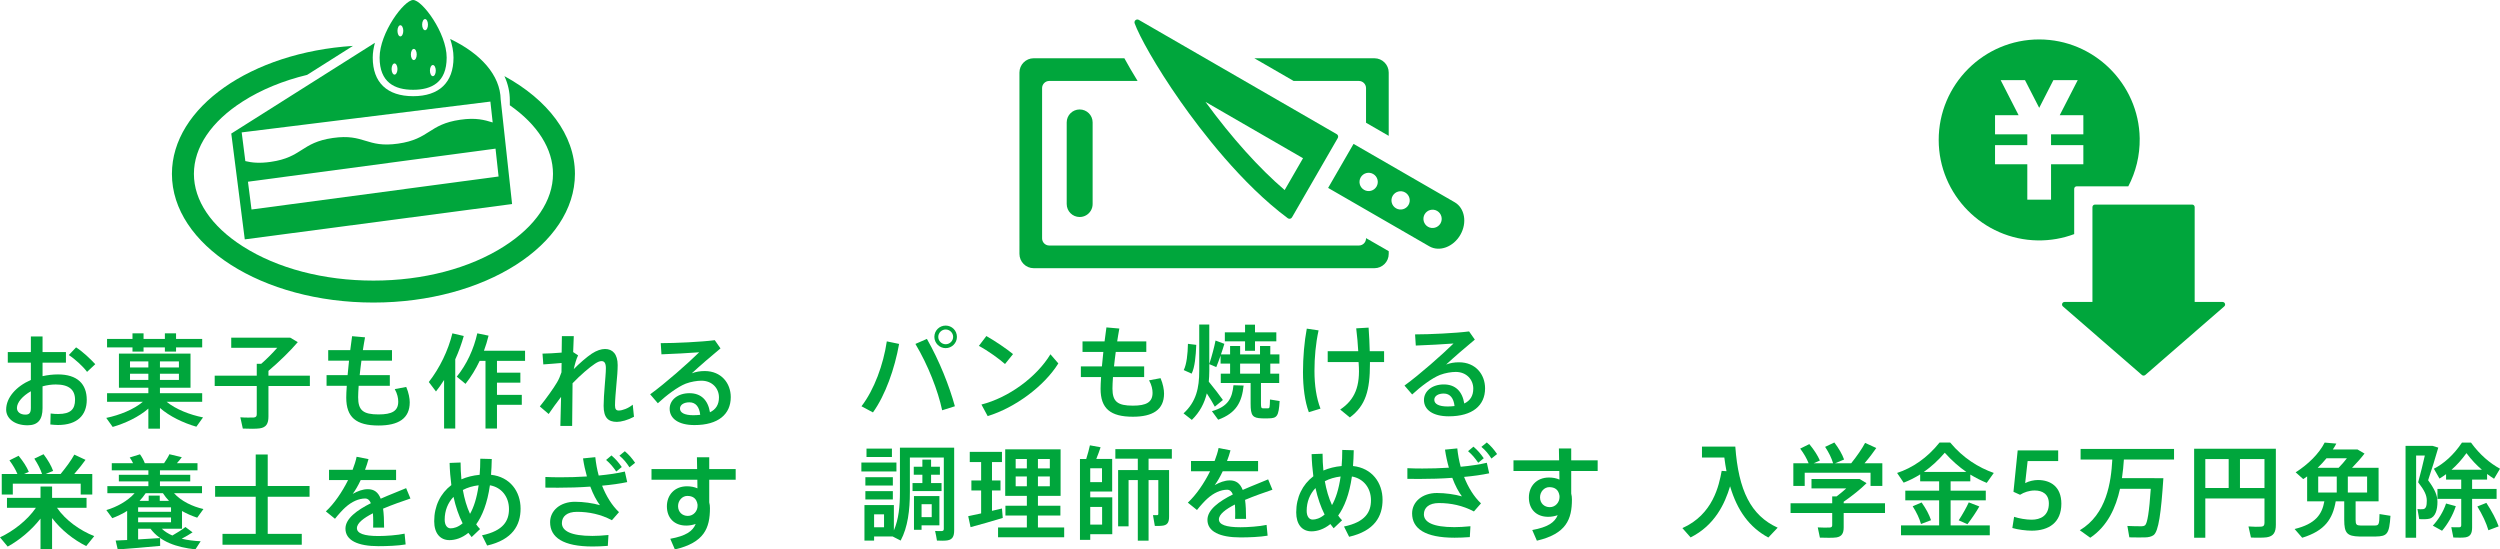 <?xml version="1.0" encoding="utf-8"?>
<!-- Generator: Adobe Illustrator 15.0.2, SVG Export Plug-In  -->
<!DOCTYPE svg PUBLIC "-//W3C//DTD SVG 1.1//EN" "http://www.w3.org/Graphics/SVG/1.1/DTD/svg11.dtd">
<svg version="1.1"
	 xmlns="http://www.w3.org/2000/svg" xmlns:xlink="http://www.w3.org/1999/xlink" xmlns:a="http://ns.adobe.com/AdobeSVGViewerExtensions/3.0/"
	 x="0px" y="0px" width="364px" height="80px" viewBox="0 0 364 80" enable-background="new 0 0 364 80" xml:space="preserve">
<defs>
</defs>
<path fill="#00A63C" d="M73.443,11.082c0.521,1.129,0.788,2.314,0.788,3.523v0.721c4.062,2.837,6.285,6.362,6.285,9.992
	c0,3.875-2.533,7.622-7.12,10.549c-5.032,3.214-11.789,4.988-19.023,4.988c-7.234,0-13.991-1.773-19.026-4.988
	c-4.592-2.927-7.114-6.674-7.114-10.549c0-3.874,2.522-7.619,7.114-10.55c2.695-1.72,5.883-3.026,9.368-3.865l6.673-4.221
	c-14.802,0.954-26.356,8.934-26.356,18.636c0,10.347,13.138,18.734,29.341,18.734c16.203,0,29.338-8.387,29.338-18.734
	C83.711,19.621,79.727,14.518,73.443,11.082z"/>
<path fill="#00A63C" d="M36.62,30.504l-0.517-4.045l36.046-4.816l0.443,4.056L36.62,30.504z M35.19,19.276l36.21-4.485l0.334,3.037
	c-1.205-0.365-2.423-0.724-4.711-0.395c-4.644,0.665-4.412,2.813-9.053,3.479c-4.636,0.664-4.871-1.488-9.509-0.823
	c-4.641,0.665-4.412,2.815-9.047,3.48c-1.662,0.239-2.76,0.112-3.694-0.112L35.19,19.276 M72.9,14.489
	c-0.065-3.54-2.906-6.702-7.354-8.815c0.287,0.854,0.485,1.79,0.485,2.713c0,3.624-2.09,5.618-5.875,5.618
	c-3.796,0-5.886-1.994-5.886-5.618c0-0.727,0.13-1.458,0.318-2.155L33.677,19.447v0.002l-0.031,0.02l0.031-0.002l1.962,15.386
	l38.92-5.145L72.9,14.489"/>
<path fill="#00A63C" d="M63.026,11.092c-0.237,0-0.428-0.359-0.428-0.81c0-0.449,0.19-0.815,0.428-0.815
	c0.235,0,0.425,0.366,0.425,0.815C63.451,10.733,63.261,11.092,63.026,11.092z M61.891,4.402c-0.238,0-0.428-0.365-0.428-0.814
	s0.19-0.813,0.428-0.813c0.234,0,0.422,0.364,0.422,0.813S62.125,4.402,61.891,4.402 M60.25,8.746c-0.237,0-0.428-0.365-0.428-0.814
	c0-0.451,0.19-0.813,0.428-0.813s0.425,0.361,0.425,0.813C60.675,8.38,60.487,8.746,60.25,8.746 M58.296,5.303
	c-0.237,0-0.425-0.364-0.425-0.815c0-0.449,0.188-0.815,0.425-0.815c0.232,0,0.423,0.367,0.423,0.815
	C58.719,4.939,58.528,5.303,58.296,5.303 M57.443,10.864c-0.235,0-0.428-0.363-0.428-0.812s0.193-0.818,0.428-0.818
	c0.232,0,0.428,0.369,0.428,0.818S57.675,10.864,57.443,10.864 M60.153,0c-1.317,0-4.883,4.779-4.883,8.388
	c0,3.609,2.184,4.686,4.883,4.686c2.695,0,4.881-1.076,4.881-4.686C65.035,4.779,61.468,0,60.153,0"/>
<path fill="#00A63C" d="M13.871,53.026l-1.195,1.119c-0.568-0.777-1.732-1.85-2.658-2.45l1.059-1.119
	C12.079,51.216,13.213,52.312,13.871,53.026z M2.465,59.399c0,0.537,0.433,0.971,1.239,0.971c0.595,0,0.79-0.284,0.79-0.986v-2.418
	C3.284,57.654,2.465,58.594,2.465,59.399 M4.495,51.263v-2.27h1.701v2.27H9.6v1.539H6.196v1.967
	c0.717-0.161,1.477-0.253,2.251-0.253c2.794,0,4.185,1.375,4.185,3.702c0,2.212-1.359,3.662-4.185,3.662
	c-0.311,0-0.728-0.033-1.117-0.075l0.044-1.6c0.417,0.061,0.793,0.073,1.106,0.073c1.805,0,2.447-0.699,2.447-2.071
	c0-1.45-0.866-2.228-2.807-2.228c-0.655,0-1.313,0.104-1.925,0.271v3.177c0,1.657-0.657,2.494-2.178,2.494
	c-1.957,0-3.12-1.033-3.12-2.285c0-1.748,1.463-3.386,3.597-4.314v-2.521h-3.36v-1.539H4.495"/>
<path fill="#00A63C" d="M26.051,55.322v-0.908h-2.763v0.908H26.051z M26.051,53.501v-0.877h-2.763v0.877H26.051 M18.929,55.322
	h2.671v-0.908h-2.671V55.322 M18.929,53.501h2.671v-0.877h-2.671V53.501 M19.29,49.353v-0.824h1.612v0.824h3.104v-0.824h1.628v0.824
	h3.806v1.224h-3.806v0.613h-1.628v-0.613h-3.104v0.613H19.29v-0.613h-3.702v-1.224H19.29 M29.56,60.774
	c-0.373,0.506-0.673,0.924-0.97,1.356c-1.897-0.551-3.882-1.492-5.301-2.731v3.019h-1.688V59.49
	c-1.401,1.224-3.342,2.132-5.194,2.672l-0.939-1.314c1.941-0.402,4.002-1.224,5.33-2.346h-5.21V57.25h6.013v-0.791h-4.284v-4.972
	h10.422v4.972h-4.451v0.791h6.151v1.252h-5.181C25.603,59.595,27.648,60.398,29.56,60.774"/>
<path fill="#00A63C" d="M37.384,54.695v-1.729h0.655c0.806-0.701,1.644-1.552,2.33-2.329h-6.702V49.16h7.777h0.461h0.345
	l1.106,0.654c-1.106,1.302-2.718,2.867-4.271,4.183v0.698h6.031v1.509h-6.031v4.435c0,1.03-0.313,1.597-1.271,1.732
	c-0.478,0.073-1.641,0.073-2.463,0.028c-0.12-0.613-0.237-1.135-0.36-1.641c0.673,0.058,1.659,0.047,1.959,0.031
	c0.326-0.031,0.433-0.183,0.433-0.48v-4.105h-6.123v-1.509H37.384z"/>
<path fill="#00A63C" d="M50.61,54.623c0.058-0.674,0.133-1.373,0.209-2.105h-3.032v-1.539h3.209c0.091-0.699,0.18-1.388,0.269-2.03
	l1.884,0.165c-0.12,0.612-0.211,1.236-0.316,1.865h4.242v1.539h-4.451c-0.104,0.732-0.177,1.447-0.253,2.105h4.388v1.552h-4.537
	c-0.044,0.673-0.076,1.239-0.076,1.672c0,1.91,0.744,2.494,2.972,2.494c1.957,0,2.867-0.493,2.867-1.867
	c0-0.493-0.12-1.122-0.508-1.821l1.672-0.313c0.357,0.838,0.509,1.675,0.509,2.238c0,2.358-1.646,3.376-4.539,3.376
	c-3.269,0-4.704-1.197-4.704-4.059c0-0.434,0.028-1.033,0.076-1.72h-2.943v-1.552H50.61z"/>
<path fill="#00A63C" d="M75.973,57.49v1.447H72.36v3.462h-1.672v-9.854h-0.851c-0.566,1.195-1.252,2.332-2.059,3.345l-1.271-1.046
	c1.464-1.806,2.479-4.028,2.987-6.311l1.641,0.339c-0.18,0.733-0.402,1.479-0.671,2.196h5.985v1.477H72.36v1.72h3.405v1.447H72.36
	v1.777H75.973z M66.284,62.399h-1.625v-7.077c-0.36,0.584-0.762,1.137-1.182,1.675l-1.043-1.375c1.597-2.046,2.82-4.581,3.433-7.088
	l1.657,0.386c-0.313,1.119-0.73,2.27-1.239,3.392V62.399"/>
<path fill="#00A63C" d="M84.17,51.742c-0.253,0.491-0.493,1.357-0.626,1.999c0.759-0.788,1.907-1.779,2.627-2.254
	c0.715-0.465,1.372-0.674,1.925-0.674c1.104,0,1.837,0.749,1.837,2.346c0,0.746-0.076,1.748-0.18,2.775
	c-0.104,1.183-0.209,2.361-0.209,3.092c0,0.566,0.18,0.746,0.553,0.746c0.506,0,1.359-0.298,2.03-0.851l0.18,1.761
	c-0.91,0.493-1.881,0.744-2.494,0.744c-1.268,0-1.925-0.624-1.925-2.338c0-0.824,0.073-1.811,0.164-2.958
	c0.06-0.851,0.165-1.837,0.165-2.525c0-0.73-0.225-1.028-0.629-1.028c-0.297,0-0.582,0.133-0.97,0.387
	c-0.775,0.509-2.09,1.628-3.253,2.838c-0.031,2.45-0.06,4.853-0.06,6.212h-1.716c0.029-1.03,0.076-2.555,0.104-4.227
	c-0.626,0.807-1.299,1.745-1.808,2.491L78.6,59.178c0.853-1.046,2.032-2.689,2.507-3.509c0.24-0.404,0.464-0.916,0.644-1.464
	l0.016-1.356c-0.733,0.058-1.824,0.162-2.661,0.209l-0.118-1.57c0.658,0,1.821-0.073,2.789-0.149
	c0.018-0.941,0.034-1.764,0.034-2.402h1.732c-0.031,0.61-0.06,1.403-0.091,2.327L84.17,51.742z"/>
<path fill="#00A63C" d="M100.384,58.577c-0.837,0-1.377,0.374-1.377,0.913c0,0.58,0.616,0.966,1.943,0.966
	c0.357,0,0.702-0.026,1-0.058C101.832,59.279,101.323,58.577,100.384,58.577z M104.07,49.53l0.835,1.195
	c-1.252,1.032-3.104,2.629-4.179,3.628c0.597-0.224,1.195-0.328,1.881-0.328c2.418,0,3.793,1.776,3.793,3.793
	c0,2.507-1.836,4.072-5.285,4.072c-2.333,0-3.613-0.952-3.613-2.374c0-1.28,1.179-2.267,2.883-2.267c1.716,0,2.7,1.03,2.984,2.778
	c0.851-0.404,1.312-1.106,1.312-2.165c0-1.315-0.983-2.432-2.554-2.432c-0.624,0-1.534,0.146-2.28,0.428
	c-1.182,0.464-2.807,1.69-4.064,2.854l-1.119-1.299c2.241-1.628,5.481-4.492,7.138-6.12c-1.299,0.104-3.866,0.24-5.494,0.297
	l-0.104-1.627C98.323,49.964,102.126,49.786,104.07,49.53"/>
<path fill="#00A63C" d="M2.536,69.013c-0.266-0.642-0.655-1.299-1.161-1.985l1.328-0.67c0.686,0.834,1.179,1.594,1.492,2.343
	c-0.013,0.013-0.029,0.013-0.702,0.313h2.629c-0.224-0.699-0.613-1.448-1.122-2.238l1.343-0.642
	c0.658,0.879,1.122,1.672,1.391,2.432l-1.106,0.448h2.194c0.806-0.971,1.583-2.045,2.001-2.822l1.628,0.762
	c-0.433,0.612-1.015,1.346-1.644,2.061h2.63v2.984H11.75v-1.581H1.865v1.581h-1.61v-2.984H2.536z M13.72,78.061l-1.167,1.447
	c-1.818-0.91-3.639-2.329-4.97-4.077v4.57H5.898v-4.495c-1.315,1.688-3.06,3.136-4.777,4.078L0,78.237
	c1.941-0.907,3.973-2.479,5.225-4.297h-4.21v-1.447h4.884v-1.659h1.685v1.659h5.017v1.447H8.301
	C9.569,75.774,11.646,77.235,13.72,78.061"/>
<path fill="#00A63C" d="M21.647,72.924v-0.76h1.612v0.76h1.344c-0.329-0.342-0.626-0.718-0.882-1.119h-2.507
	c-0.269,0.401-0.566,0.777-0.895,1.119H21.647z M20.111,75.342v0.702h4.79v-0.702H20.111 M24.901,74.52v-0.657h-4.79v0.657H24.901
	 M18.512,78.626v-4.239c-0.686,0.434-1.432,0.777-2.163,1.06l-0.866-1.18c1.508-0.445,3.104-1.314,4.12-2.462h-3.971v-1.028h5.972
	v-0.688h-4.299v-0.955h4.299v-0.657h-5.33v-1.033h3.104c-0.133-0.282-0.297-0.563-0.493-0.835l1.495-0.462
	c0.313,0.434,0.566,0.911,0.702,1.297h2.805c0.315-0.459,0.613-0.939,0.777-1.31l1.805,0.433c-0.193,0.267-0.446,0.582-0.715,0.877
	h3v1.033h-5.465v0.657h4.409v0.955h-4.409v0.688h6.123v1.028h-4.078c1.03,1.147,2.658,1.94,4.286,2.311l-0.911,1.258
	c-0.762-0.256-1.508-0.568-2.209-0.971v2.583h-2.943c0.433,0.401,0.942,0.73,1.54,0.983c0.746-0.433,1.477-0.879,1.896-1.236
	l1.043,0.774c-0.402,0.282-0.971,0.601-1.581,0.929c0.835,0.206,1.777,0.323,2.76,0.371l-0.762,1.179
	c-2.776-0.297-5.134-1.119-6.538-3h-1.805v1.552c1.147-0.06,2.298-0.133,3.193-0.195l0.016,1.138
	c-1.792,0.177-4.583,0.401-6.18,0.521l-0.3-1.299C17.289,78.687,17.87,78.655,18.512,78.626"/>
<polygon fill="#00A63C" points="37.232,77.731 37.232,72.326 31.321,72.326 31.321,70.761 37.232,70.761 37.232,66.175 
	38.98,66.175 38.98,70.761 45.072,70.761 45.072,72.326 38.98,72.326 38.98,77.731 43.937,77.731 43.937,79.313 32.396,79.313 
	32.396,77.731 "/>
<path fill="#00A63C" d="M59.762,72.582c-1.179,0.401-2.643,0.907-3.986,1.477c0.104,0.746,0.149,1.672,0.149,2.76h-1.597
	c0.013-0.267,0.013-0.506,0.013-0.743c0-0.509-0.013-0.958-0.044-1.344c-1.344,0.686-2.33,1.43-2.33,2.165
	c0,0.759,1.017,1.148,3.136,1.148c1.075,0,2.791-0.12,3.806-0.345l0.151,1.57c-1.075,0.193-2.747,0.253-3.942,0.253
	c-3.032,0-4.821-0.853-4.821-2.554c0-1.477,1.686-2.688,3.702-3.704c-0.196-0.476-0.478-0.684-0.806-0.684
	c-0.958,0-1.972,0.448-2.912,1.296c-0.344,0.301-1.046,1.063-1.508,1.657l-1.328-1.075c1.208-1.116,2.372-2.82,3.238-4.565h-2.778
	v-1.492h3.436c0.253-0.66,0.462-1.299,0.582-1.896l1.732,0.342c-0.148,0.537-0.313,1.059-0.506,1.555h4.521v1.492h-5.15
	c-0.389,0.835-0.806,1.537-1.164,2.014c0.718-0.401,1.464-0.684,2.194-0.684c0.91,0,1.508,0.431,1.881,1.386
	c1.343-0.598,2.703-1.104,3.702-1.536L59.762,72.582z"/>
<path fill="#00A63C" d="M68.434,74.82c0.538-0.939,0.986-2.27,1.255-4.164c-0.85,0.104-1.628,0.329-2.298,0.687
	C67.615,72.613,67.957,73.789,68.434,74.82z M66.031,72.342c-0.822,0.866-1.284,2.001-1.284,3.315c0,0.791,0.344,1.268,0.866,1.268
	c0.446,0,1.09-0.164,1.745-0.732C66.793,75.075,66.344,73.776,66.031,72.342 M67.062,67.341c0,0.821,0.044,1.644,0.12,2.449
	c0.791-0.344,1.685-0.568,2.656-0.66c0.06-0.717,0.091-1.489,0.091-2.343l1.672,0.045c-0.016,0.821-0.047,1.581-0.107,2.298
	c2.778,0.301,4.302,2.437,4.302,4.929c0,2.405-1.166,4.523-4.868,5.374l-0.746-1.492c3.149-0.658,3.926-2.15,3.926-3.822
	c0-1.776-1.075-3.164-2.776-3.462c-0.375,2.641-1.122,4.464-2.001,5.688c0.178,0.253,0.357,0.478,0.566,0.686l-1.224,1.166
	c-0.165-0.195-0.332-0.404-0.478-0.615c-0.955,0.777-1.941,1.06-2.75,1.06c-1.372,0-2.226-1.013-2.226-2.758
	c0-2.21,0.913-4.046,2.497-5.257c-0.136-1.027-0.225-2.118-0.253-3.225L67.062,67.341"/>
<path fill="#00A63C" d="M90.977,65.699c0.628,0.535,1.017,1.002,1.495,1.686l-0.822,0.657c-0.433-0.673-0.837-1.179-1.463-1.703
	L90.977,65.699z M89.033,66.311c0.631,0.553,1.02,1.001,1.498,1.688l-0.806,0.657c-0.449-0.657-0.866-1.166-1.479-1.688
	L89.033,66.311 M79.406,69.446c0.645,0.031,1.359,0.047,2.181,0.047c1.208,0,2.538-0.034,3.866-0.12
	c-0.237-0.838-0.433-1.72-0.566-2.63l1.79-0.18c0.091,0.897,0.255,1.792,0.493,2.674c1.422-0.136,2.747-0.329,3.807-0.582
	l0.344,1.537c-1.046,0.224-2.314,0.401-3.658,0.521c0.598,1.511,1.419,2.867,2.463,3.854l-1.031,1.176
	c-1.625-0.863-3.342-1.221-5.089-1.221c-1.448,0-2.194,0.668-2.194,1.644c0,1.132,1.313,1.862,4.433,1.862
	c0.657,0,1.479-0.044,2.348-0.133l-0.094,1.581c-0.791,0.063-1.581,0.092-2.223,0.092c-4.271,0-6.18-1.315-6.18-3.54
	c0-1.686,1.477-2.972,3.613-2.972c1.252,0,2.596,0.198,3.642,0.495c-0.493-0.657-0.989-1.583-1.403-2.702
	c-1.597,0.12-3.24,0.161-4.717,0.161c-0.642,0-1.271,0-1.824-0.013V69.446"/>
<path fill="#00A63C" d="M100.068,72.206c-0.702,0-1.343,0.645-1.343,1.481c0,0.877,0.628,1.43,1.419,1.43
	c0.851,0,1.419-0.73,1.419-1.445v-0.198C101.427,72.551,100.861,72.206,100.068,72.206z M101.503,68.295
	c0-0.623-0.016-1.223-0.031-1.719h1.792v1.719h3.851v1.556h-3.851v3.295c0.079,0.271,0.104,0.553,0.104,0.837
	c0,2.914-0.822,5.017-5.105,6.016l-0.673-1.552c2.285-0.418,3.271-1.101,3.704-2.163c-0.42,0.149-0.881,0.24-1.375,0.24
	c-1.777,0-2.82-1.135-2.82-2.807c0-1.657,1.135-2.914,2.925-2.914c0.568,0,1.087,0.104,1.523,0.3c0-0.404,0-0.835-0.016-1.252
	h-6.673v-1.556H101.503"/>
<path fill="#00A63C" d="M158.143,31.344c-0.279,0.161-0.6,0.252-0.942,0.252c-1.043,0-1.889-0.844-1.889-1.886V17.822
	c0-1.042,0.845-1.884,1.889-1.884c1.041,0,1.886,0.841,1.886,1.884V29.71C159.087,30.407,158.709,31.019,158.143,31.344z"/>
<path fill="#00A63C" d="M198.895,34.67v0.041c0,0.571-0.467,1.036-1.038,1.036h-45.09c-0.569,0-1.038-0.464-1.038-1.036V12.827
	c0-0.573,0.469-1.04,1.038-1.04h12.867c-0.741-1.2-1.38-2.309-1.925-3.304h-13.206c-1.14,0-2.072,0.937-2.072,2.078V36.97
	c0,1.144,0.932,2.079,2.072,2.079h49.619c1.143,0,2.076-0.935,2.076-2.079v-0.398L198.895,34.67z"/>
<path fill="#00A63C" d="M188.355,11.788h9.501c0.574,0,1.038,0.468,1.038,1.04v5.043l3.303,1.908v-9.217
	c0-1.14-0.934-2.078-2.076-2.078h-17.487L188.355,11.788z"/>
<path fill="#00A63C" d="M198.12,25.823c0.368-0.639,1.185-0.855,1.821-0.486c0.636,0.367,0.853,1.18,0.485,1.82
	c-0.368,0.638-1.183,0.854-1.816,0.485C197.974,27.276,197.752,26.458,198.12,25.823z M202.774,28.51
	c0.367-0.632,1.182-0.857,1.818-0.489c0.639,0.372,0.855,1.184,0.487,1.822c-0.367,0.638-1.182,0.852-1.818,0.486
	C202.626,29.96,202.409,29.145,202.774,28.51 M207.429,31.194c0.37-0.632,1.182-0.852,1.818-0.486
	c0.636,0.369,0.853,1.184,0.49,1.819c-0.371,0.639-1.188,0.858-1.824,0.492C207.279,32.647,207.063,31.833,207.429,31.194
	 M197.076,20.95l-3.701,6.409l14.729,8.503c1.472,0.85,3.501,0.1,4.521-1.667c1.018-1.762,0.649-3.895-0.819-4.744L197.076,20.95"/>
<path fill="#00A63C" d="M175.515,14.832l14.205,8.204l-2.674,4.637C183.32,24.486,179.326,20.043,175.515,14.832z M165.205,3.395
	c0.678,1.86,3.057,6.214,6.678,11.378c2.956,4.214,8.919,12.029,15.622,17.003c0.011,0.008,0.028,0.016,0.042,0.024
	c0.089,0.05,0.188,0.069,0.292,0.047c0.117-0.026,0.217-0.095,0.276-0.2l6.666-11.549c0.117-0.194,0.047-0.454-0.151-0.563
	L165.808,2.893c-0.154-0.087-0.344-0.069-0.475,0.04C165.194,3.045,165.147,3.229,165.205,3.395"/>
<path fill="#00A63C" d="M136.612,49.061c0,0.582,0.493,1.06,1.075,1.06c0.597,0,1.09-0.478,1.09-1.075
	c0-0.584-0.493-1.074-1.09-1.074c-0.582,0-1.075,0.49-1.075,1.074V49.061z M139.328,49.061c0,0.882-0.73,1.628-1.641,1.628
	c-0.911,0-1.644-0.746-1.644-1.644c0-0.913,0.733-1.641,1.644-1.641c0.91,0,1.641,0.728,1.641,1.641V49.061 M139.031,59.151
	l-1.852,0.585c-0.61-2.854-2.03-6.527-3.895-9.661l1.672-0.732C136.792,52.567,138.225,56.212,139.031,59.151 M130.91,50.075
	c-0.642,3.613-2.001,7.451-3.806,9.974l-1.672-0.897c1.863-2.416,3.193-6.089,3.687-9.449L130.91,50.075"/>
<path fill="#00A63C" d="M152.943,51.583l1.151,1.331c-2.074,3.326-6.269,6.431-10.287,7.672l-0.911-1.685
	C146.854,57.899,150.93,54.909,152.943,51.583z M147.497,51.555L146.33,53c-0.834-0.743-2.564-1.982-3.806-2.64l1.091-1.433
	C144.914,49.671,146.555,50.777,147.497,51.555"/>
<path fill="#00A63C" d="M160.438,53.345c0.06-0.671,0.136-1.373,0.209-2.105h-3.032v-1.537h3.211
	c0.089-0.701,0.178-1.388,0.269-2.032l1.881,0.165c-0.12,0.612-0.208,1.241-0.313,1.867h4.239v1.537h-4.448
	c-0.104,0.732-0.177,1.447-0.255,2.105h4.391v1.555h-4.54c-0.044,0.67-0.076,1.236-0.076,1.672c0,1.91,0.746,2.491,2.974,2.491
	c1.954,0,2.864-0.493,2.864-1.867c0-0.491-0.12-1.117-0.508-1.821l1.672-0.313c0.36,0.838,0.509,1.675,0.509,2.239
	c0,2.36-1.646,3.375-4.537,3.375c-3.271,0-4.704-1.194-4.704-4.059c0-0.434,0.029-1.033,0.073-1.717h-2.943v-1.555H160.438z"/>
<path fill="#00A63C" d="M183.456,54.403v-1.461h-2.896v1.461H183.456z M181.28,48.388v-1.116h1.448v1.116h3.105v1.314h-3.105v1.373
	h-1.448v-1.373h-2.943v-1.314H181.28 M181.072,56.136c-0.256,2.39-1.046,4.002-3.705,4.973l-0.911-1.242
	c2.374-0.668,2.956-1.92,3.136-3.777L181.072,56.136 M174.174,50.211c-0.06,1.626-0.208,3.285-0.673,4.192l-1.148-0.521
	c0.417-0.835,0.582-2.327,0.61-3.819L174.174,50.211 M178.056,58.241l-1.179,0.971c-0.284-0.522-0.702-1.239-1.166-1.938
	c-0.342,1.416-1.015,2.731-2.178,3.863l-1.21-0.952c1.852-1.69,2.285-3.72,2.285-6.167v-6.762h1.463v5.747
	c0.386-1.182,0.73-2.497,0.911-3.421l1.284,0.48c-0.136,0.459-0.3,0.986-0.493,1.534h1.328v-1.221h1.461v1.221h2.896v-1.221h1.495
	v1.221h1.33v1.346h-1.33v1.461h1.299v1.362h-2.656v3c0,0.595,0.061,0.686,0.298,0.686c0.196,0,0.509,0,0.702,0
	c0.269,0,0.284-0.075,0.313-1.286l1.404,0.225c-0.134,2.244-0.39,2.494-1.581,2.522c-0.301,0.016-0.749,0-1.002,0
	c-1.359-0.044-1.641-0.398-1.641-2.146v-3h-4.346v-1.362h1.359v-1.461h-1.388v-1.163c-0.193,0.55-0.404,1.132-0.626,1.672
	l-1.015-0.436v1.002c0,0.521-0.031,1.043-0.075,1.552C176.757,56.496,177.591,57.57,178.056,58.241"/>
<path fill="#00A63C" d="M197.76,51.138c-0.06-1.033-0.148-2.15-0.297-3.332l1.805-0.104c0.092,1.239,0.136,2.388,0.165,3.437h2.09
	v1.581h-2.059v0.237c0,3.837-0.598,6.091-2.928,7.823l-1.403-1.15c2.149-1.433,2.943-3.415,2.688-6.715l-0.016-0.195h-4.492v-1.581
	H197.76z M191.984,48.105c-0.42,1.926-0.598,3.942-0.598,5.896c0,2.092,0.284,3.986,0.877,5.494l-1.698,0.521
	c-0.582-1.555-0.851-3.642-0.851-5.852c0-2.118,0.192-4.401,0.553-6.315L191.984,48.105"/>
<path fill="#00A63C" d="M210.212,57.3c-0.838,0-1.378,0.375-1.378,0.912c0,0.58,0.616,0.971,1.944,0.971
	c0.359,0,0.701-0.028,1.001-0.063C211.66,58.004,211.151,57.3,210.212,57.3z M213.898,48.255l0.837,1.192
	c-1.255,1.032-3.104,2.629-4.179,3.631c0.595-0.227,1.191-0.328,1.881-0.328c2.418,0,3.79,1.773,3.79,3.793
	c0,2.504-1.836,4.072-5.285,4.072c-2.327,0-3.613-0.952-3.613-2.377c0-1.28,1.182-2.265,2.883-2.265
	c1.717,0,2.703,1.028,2.984,2.776c0.854-0.402,1.313-1.106,1.313-2.165c0-1.315-0.983-2.432-2.555-2.432
	c-0.623,0-1.533,0.146-2.279,0.431c-1.18,0.461-2.808,1.688-4.064,2.851l-1.119-1.296c2.243-1.631,5.48-4.495,7.14-6.123
	c-1.299,0.104-3.868,0.24-5.494,0.297l-0.104-1.625C208.151,48.688,211.954,48.508,213.898,48.255"/>
<path fill="#00A63C" d="M135.658,75.29v-1.882h-1.479v1.882H135.658z M134.179,72.232h2.598v4.252h-2.598v0.657h-1.104v-4.909h0.461
	H134.179 M134.298,70.333v-1.211h-1.254v-1.163h1.254v-1.044h1.268v1.044h1.284v1.163h-1.284v1.211h1.523v1.166h-4.224v-1.166
	H134.298 M128.716,76.767v-1.882h-1.448v1.882H128.716 M129.864,65.318v1.222h-3.702v-1.222H129.864 M129.999,71.512v1.211h-4.001
	v-1.211H129.999 M129.999,69.482v1.21h-4.001v-1.21H129.999 M127.268,73.542h2.88v3.688c0.702-1.644,0.882-3.493,0.882-5.599v-6.449
	h0.851h0.597h4.941h0.67h0.838v12.032c0,0.854-0.222,1.344-0.986,1.466c-0.329,0.058-0.999,0.058-1.521,0.026
	c-0.091-0.535-0.165-0.968-0.271-1.4c0.345,0.028,0.809,0.028,0.986,0.013c0.225-0.013,0.284-0.12,0.284-0.345V66.615h-4.941v5.017
	c0,2.658-0.3,5.121-1.343,7.075l-1.167-0.598h-2.7v0.598h-1.404v-5.165h0.73H127.268 M130.521,67.349v1.296h-5.105v-1.296H130.521"
	/>
<path fill="#00A63C" d="M152.855,70.797v-1.419h-1.732v1.419H152.855z M152.855,68.199v-1.373h-1.732v1.373H152.855 M147.882,70.797
	h1.628v-1.419h-1.628V70.797 M147.882,68.199h1.628v-1.373h-1.628V68.199 M149.51,76.798v-1.732h-3.12v-1.433h3.12v-1.435h-3.151
	v-6.777h8.064v6.777h-3.3v1.435h3.269v1.433h-3.269v1.732h3.822v1.432h-9.629v-1.432H149.51 M142.853,74.752v-3.345h-1.419V69.96
	h1.419v-2.688h-1.656v-1.479h4.688v1.479h-1.451v2.688h1.239v1.447h-1.239v2.97c0.524-0.12,1.031-0.235,1.451-0.34l0.117,1.372
	c-1.372,0.418-3.462,1.028-4.688,1.344l-0.342-1.599C141.465,75.052,142.133,74.903,142.853,74.752"/>
<path fill="#00A63C" d="M169.455,68.438h0.762v6.791c0,0.743-0.195,1.164-0.806,1.286c-0.269,0.058-0.837,0.073-1.268,0.058
	l-0.269-1.565c0.209,0,0.493,0.013,0.598,0c0.133,0,0.177-0.078,0.177-0.183v-4.926h-1.417v8.823h-1.568v-8.823h-1.344v6.736h-1.523
	v-8.197h2.867v-1.659h-3.269v-1.388h8.225v1.388h-3.389v1.659h1.417H169.455z M160.467,76.38v-2.569h-1.729v2.569H160.467
	 M160.452,70.197v-2.014h-1.714v2.014H160.452 M161.947,72.409v5.374h-3.209v0.819h-1.495V66.826h0.864h0.047
	c0.225-0.704,0.42-1.435,0.538-1.987l1.555,0.284c-0.165,0.509-0.389,1.106-0.629,1.703h2.314v4.746h-3.193v0.837H161.947"/>
<path fill="#00A63C" d="M185.267,71.304c-1.179,0.401-2.643,0.91-3.986,1.477c0.104,0.748,0.146,1.675,0.146,2.763h-1.594
	c0.013-0.267,0.013-0.509,0.013-0.744c0-0.509-0.013-0.957-0.044-1.346c-1.344,0.688-2.33,1.432-2.33,2.165
	c0,0.762,1.017,1.148,3.136,1.148c1.075,0,2.791-0.118,3.806-0.342l0.151,1.567c-1.074,0.193-2.747,0.256-3.941,0.256
	c-3.032,0-4.821-0.854-4.821-2.557c0-1.477,1.686-2.688,3.702-3.702c-0.196-0.478-0.478-0.686-0.806-0.686
	c-0.958,0-1.972,0.448-2.912,1.299c-0.344,0.298-1.046,1.06-1.508,1.654l-1.331-1.072c1.21-1.119,2.374-2.82,3.24-4.568h-2.778
	v-1.492h3.436c0.25-0.657,0.462-1.299,0.579-1.894l1.735,0.339c-0.148,0.537-0.313,1.062-0.508,1.555h4.523v1.492h-5.149
	c-0.389,0.835-0.806,1.539-1.164,2.017c0.715-0.404,1.461-0.687,2.194-0.687c0.91,0,1.508,0.434,1.881,1.389
	c1.343-0.598,2.703-1.106,3.702-1.539L185.267,71.304z"/>
<path fill="#00A63C" d="M193.938,73.542c0.537-0.939,0.986-2.27,1.255-4.164c-0.851,0.104-1.628,0.329-2.299,0.688
	C193.119,71.335,193.461,72.514,193.938,73.542z M191.535,71.063c-0.821,0.866-1.283,2.003-1.283,3.315
	c0,0.791,0.345,1.271,0.866,1.271c0.446,0,1.091-0.167,1.745-0.732C192.297,73.797,191.849,72.498,191.535,71.063 M192.566,66.064
	c0,0.819,0.044,1.642,0.119,2.447c0.791-0.344,1.686-0.568,2.656-0.657c0.063-0.718,0.091-1.492,0.091-2.343l1.673,0.045
	c-0.016,0.818-0.047,1.58-0.107,2.298c2.778,0.298,4.302,2.437,4.302,4.928c0,2.403-1.166,4.521-4.867,5.374l-0.746-1.494
	c3.148-0.655,3.926-2.15,3.926-3.819c0-1.779-1.075-3.165-2.775-3.465c-0.376,2.643-1.122,4.467-2.001,5.688
	c0.177,0.256,0.357,0.479,0.568,0.688l-1.227,1.163c-0.164-0.195-0.328-0.401-0.477-0.615c-0.955,0.777-1.941,1.062-2.747,1.062
	c-1.375,0-2.226-1.012-2.226-2.76c0-2.21,0.91-4.046,2.494-5.257c-0.136-1.027-0.225-2.118-0.253-3.225L192.566,66.064"/>
<path fill="#00A63C" d="M216.48,64.421c0.629,0.538,1.018,1.002,1.495,1.688l-0.821,0.657c-0.434-0.673-0.838-1.182-1.464-1.703
	L216.48,64.421z M214.537,65.032c0.632,0.553,1.021,1.001,1.498,1.69l-0.807,0.657c-0.448-0.657-0.866-1.166-1.479-1.69
	L214.537,65.032 M204.911,68.168c0.642,0.031,1.358,0.047,2.181,0.047c1.208,0,2.538-0.031,3.866-0.12
	c-0.24-0.835-0.434-1.717-0.566-2.63l1.79-0.178c0.091,0.897,0.253,1.79,0.493,2.672c1.419-0.131,2.747-0.329,3.806-0.579
	l0.345,1.534c-1.046,0.224-2.314,0.404-3.657,0.524c0.595,1.51,1.419,2.866,2.462,3.853l-1.03,1.177
	c-1.625-0.863-3.345-1.224-5.09-1.224c-1.447,0-2.193,0.671-2.193,1.644c0,1.133,1.312,1.863,4.432,1.863
	c0.658,0,1.479-0.045,2.346-0.131l-0.091,1.581c-0.791,0.06-1.581,0.089-2.224,0.089c-4.271,0-6.18-1.315-6.18-3.538
	c0-1.686,1.477-2.972,3.613-2.972c1.252,0,2.596,0.196,3.642,0.493c-0.493-0.657-0.988-1.583-1.403-2.702
	c-1.597,0.12-3.24,0.161-4.717,0.161c-0.645,0-1.271,0-1.823-0.01V68.168"/>
<path fill="#00A63C" d="M225.572,70.928c-0.701,0-1.344,0.646-1.344,1.481c0,0.88,0.629,1.433,1.42,1.433
	c0.851,0,1.416-0.733,1.416-1.448v-0.195C226.932,71.274,226.365,70.928,225.572,70.928z M227.007,67.02
	c0-0.626-0.016-1.226-0.031-1.719h1.793v1.719h3.851v1.555h-3.851v3.295c0.075,0.269,0.104,0.554,0.104,0.838
	c0,2.911-0.821,5.014-5.104,6.016l-0.674-1.552c2.286-0.418,3.271-1.104,3.705-2.163c-0.42,0.146-0.882,0.24-1.375,0.24
	c-1.776,0-2.82-1.138-2.82-2.81c0-1.657,1.132-2.912,2.925-2.912c0.568,0,1.088,0.104,1.523,0.301c0-0.404,0-0.838-0.016-1.253
	h-6.674V67.02H227.007"/>
<path fill="#00A63C" d="M290.477,23.913v-2.778h4.698v-1.578h-4.698v-2.781h3.433l-2.613-5.105h3.542l2.069,4.032l2.063-4.032h3.545
	l-2.621,5.105h3.44v2.781h-4.703v1.578h4.703v2.778h-4.703v5.162h-3.457v-5.162H290.477z M302.002,34.086v-6.59
	c0-0.206,0.17-0.369,0.373-0.369h7.506c1.096-2.087,1.692-4.466,1.659-6.986c-0.131-7.947-6.671-14.388-14.62-14.398
	c-8.082-0.012-14.658,6.569-14.646,14.652c0.011,7.958,6.457,14.492,14.411,14.609C298.562,35.032,300.351,34.703,302.002,34.086"/>
<path fill="#00A63C" d="M319.544,43.966V30.152c0-0.204-0.167-0.367-0.371-0.367h-14.137c-0.206,0-0.378,0.163-0.378,0.367v13.813
	h-4.057c-0.34,0-0.499,0.423-0.243,0.646l11.505,9.989c0.139,0.12,0.342,0.12,0.485,0l11.502-9.989
	c0.256-0.224,0.094-0.646-0.242-0.646H319.544z"/>
<path fill="#00A63C" d="M251.376,68.605c-0.12-0.626-0.225-1.283-0.313-1.987h-3.256v-1.594h4.853
	c0.465,6.373,2.254,10.03,6.167,11.807l-1.358,1.433c-2.763-1.492-4.524-3.924-5.57-7.464c-0.762,2.538-2.21,5.674-5.747,7.448
	c-0.373-0.431-0.746-0.848-1.195-1.356c4.464-1.988,5.33-6.215,5.719-8.333L251.376,68.605z"/>
<path fill="#00A63C" d="M263.335,67.453c-0.27-0.684-0.674-1.401-1.227-2.135l1.33-0.657c0.702,0.854,1.208,1.644,1.537,2.39
	l-0.91,0.402h2.835c-0.222-0.757-0.61-1.55-1.163-2.388l1.344-0.639c0.673,0.892,1.135,1.701,1.419,2.479l-1.314,0.548h2.345
	c0.819-1.013,1.612-2.163,2.029-2.969l1.628,0.746c-0.448,0.657-1.046,1.45-1.719,2.223h2.599v3.303h-1.717v-1.929h-9.585v1.929
	h-1.656v-3.303H263.335z M266.768,73.278v-1.002h0.642c0.462-0.342,0.955-0.762,1.403-1.166h-5.061v-1.372h6.269h0.449h0.284
	l1.015,0.615c-0.866,0.866-2.105,1.853-3.329,2.7v0.225h6.017v1.416h-6.017v2.093c0,0.851-0.269,1.33-1.046,1.461
	c-0.462,0.078-1.641,0.06-2.418,0.031l-0.313-1.492c0.613,0.044,1.508,0.044,1.776,0.016c0.254-0.016,0.329-0.136,0.329-0.345
	v-1.764h-6.063v-1.416H266.768"/>
<path fill="#00A63C" d="M288.191,73.74c-0.42,0.748-1.063,1.716-1.732,2.582l-1.273-0.563c0.587-0.897,1.153-1.914,1.467-2.613
	L288.191,73.74z M286.292,68.71c-1.057-0.73-2.103-1.644-3.133-2.791c-0.986,1.147-2.001,2.061-3.045,2.791H286.292 M279.785,73.158
	c0.658,0.926,1.104,1.776,1.373,2.583l-1.461,0.553c-0.225-0.806-0.632-1.672-1.211-2.583L279.785,73.158 M282.337,76.503v-3.658
	h-4.926v-1.405h4.926v-1.357h-2.76V69.07c-0.777,0.49-1.584,0.893-2.405,1.205l-0.955-1.414c2.226-0.732,4.375-2.165,6.178-4.425
	h1.555c1.894,2.272,4.119,3.632,6.345,4.425l-1.028,1.445c-0.806-0.328-1.599-0.73-2.39-1.21v0.985h-2.867v1.357h5.121v1.405h-5.121
	v3.658h5.703v1.435h-12.927v-1.435H282.337"/>
<path fill="#00A63C" d="M296.714,69.89c1.881,0,3.42,1.002,3.42,3.448c0,2.745-1.82,3.929-4.314,3.929
	c-0.777,0-2.029-0.15-2.823-0.391l0.256-1.628c0.715,0.24,1.761,0.42,2.552,0.42c1.283,0,2.51-0.568,2.51-2.358
	c0-1.375-0.942-1.896-2.062-1.896c-0.79,0-1.539,0.253-2.134,0.626l-0.957-0.433l0.613-6.032h5.896v1.553h-4.448l-0.357,3.209
	C295.431,70.041,296.163,69.89,296.714,69.89z"/>
<path fill="#00A63C" d="M313.898,69.621h1.09c-0.328,5.001-0.699,7.779-1.435,8.298c-0.297,0.209-0.715,0.318-1.268,0.329
	c-0.509,0.016-1.584,0-2.254-0.011l-0.285-1.659c0.627,0.029,1.628,0.058,2.09,0.045c0.209,0,0.357-0.045,0.478-0.134
	c0.345-0.271,0.613-1.987,0.838-5.316h-4.479c-0.598,2.703-1.792,5.421-4.331,7.122c-0.028-0.031-0.057-0.047-1.521-1.091
	c3.926-2.345,4.553-7.018,4.732-10.299h-4.618v-1.539h13.605v1.539h-7.302c-0.058,0.848-0.134,1.758-0.282,2.716h4.284H313.898z"/>
<path fill="#00A63C" d="M329.707,71.053v-4.21h-3.568v4.21H329.707z M324.495,71.053v-4.21h-3.402v4.21H324.495 M321.093,72.576
	v5.719h-1.627V65.337h10.241h1.151h0.506v11.064c0,1.071-0.313,1.685-1.344,1.834c-0.462,0.06-1.526,0.075-2.282,0.028l-0.36-1.612
	c0.657,0.06,1.539,0.06,1.853,0.031c0.373-0.031,0.477-0.225,0.477-0.568v-3.538H321.093"/>
<path fill="#00A63C" d="M344.65,71.71v-2.327h-2.807v2.327H344.65z M337.531,71.71h2.7v-2.327h-2.7V71.71 M340.5,68.112
	c0.42-0.42,0.838-0.91,1.211-1.39h-2.972c-0.389,0.479-0.822,0.941-1.283,1.39H340.5 M335.201,78.295l-1.105-1.271
	c3.031-0.743,3.986-2.105,4.33-4.03h-2.507v-3.627c-0.18,0.131-0.376,0.251-0.568,0.389l-1.104-0.985
	c1.805-1.15,3.401-2.706,4.224-4.331l1.7,0.148c-0.148,0.285-0.313,0.569-0.506,0.851h2.836h0.433h0.313l1.028,0.601
	c-0.504,0.657-1.133,1.372-1.818,2.073h3.866v4.882h-3.345v2.687c0,0.705,0.136,0.824,0.733,0.835c0.55,0,1.463,0,2.045,0
	c0.61-0.011,0.67-0.13,0.702-1.67l1.596,0.254c-0.18,2.674-0.477,2.986-2.165,3.016c-0.701,0.013-1.717,0.013-2.343,0
	c-1.808-0.045-2.225-0.478-2.225-2.435v-2.687h-1.239C339.634,75.548,338.53,77.277,335.201,78.295"/>
<path fill="#00A63C" d="M362.015,73.218c0.819,1.253,1.417,2.39,1.79,3.421l-1.492,0.565c-0.313-1.059-0.851-2.223-1.612-3.462
	L362.015,73.218z M361.37,68.397c-0.759-0.643-1.508-1.42-2.254-2.421c-0.715,0.988-1.432,1.778-2.178,2.421H361.37 M358.354,71.188
	v-1.361h-2.207v-0.788c-0.315,0.24-0.645,0.448-0.957,0.642l-0.819-1.435c1.448-0.73,2.896-2.015,4.091-3.807h1.312
	c1.3,1.792,2.778,3.016,4.227,3.807l-0.866,1.461c-0.344-0.22-0.673-0.443-1.015-0.699v0.819h-2.181v1.361h3.566v1.448h-3.566V76.8
	c0,0.838-0.237,1.315-0.955,1.436c-0.36,0.06-1.18,0.06-1.776,0.028l-0.3-1.505c0.42,0.025,0.985,0.013,1.166,0.013
	c0.206-0.013,0.281-0.104,0.281-0.313v-3.821h-3.462v-1.448H358.354 M357.564,73.698c-0.434,1.341-1.18,2.611-2.001,3.579
	l-1.344-0.743c0.806-0.869,1.523-2.001,1.928-3.225L357.564,73.698 M353.878,64.917h0.298c0.253,0.075,0.508,0.151,0.837,0.256
	c-0.433,1.523-0.926,3.12-1.479,4.748c0.971,1.325,1.359,2.207,1.359,3.146c0,1.138-0.287,2.229-1.163,2.453
	c-0.329,0.088-1.03,0.104-1.495,0.057l-0.253-1.463c0.24,0.044,0.657,0.044,0.835,0.016c0.42-0.061,0.524-0.509,0.524-1.224
	c0-0.777-0.313-1.477-1.255-2.688c0.373-1.358,0.701-2.702,0.971-3.897h-1.269v11.975h-1.539V64.917h3.076H353.878"/>
<rect y="0" fill="none" width="364" height="80"/>
</svg>
